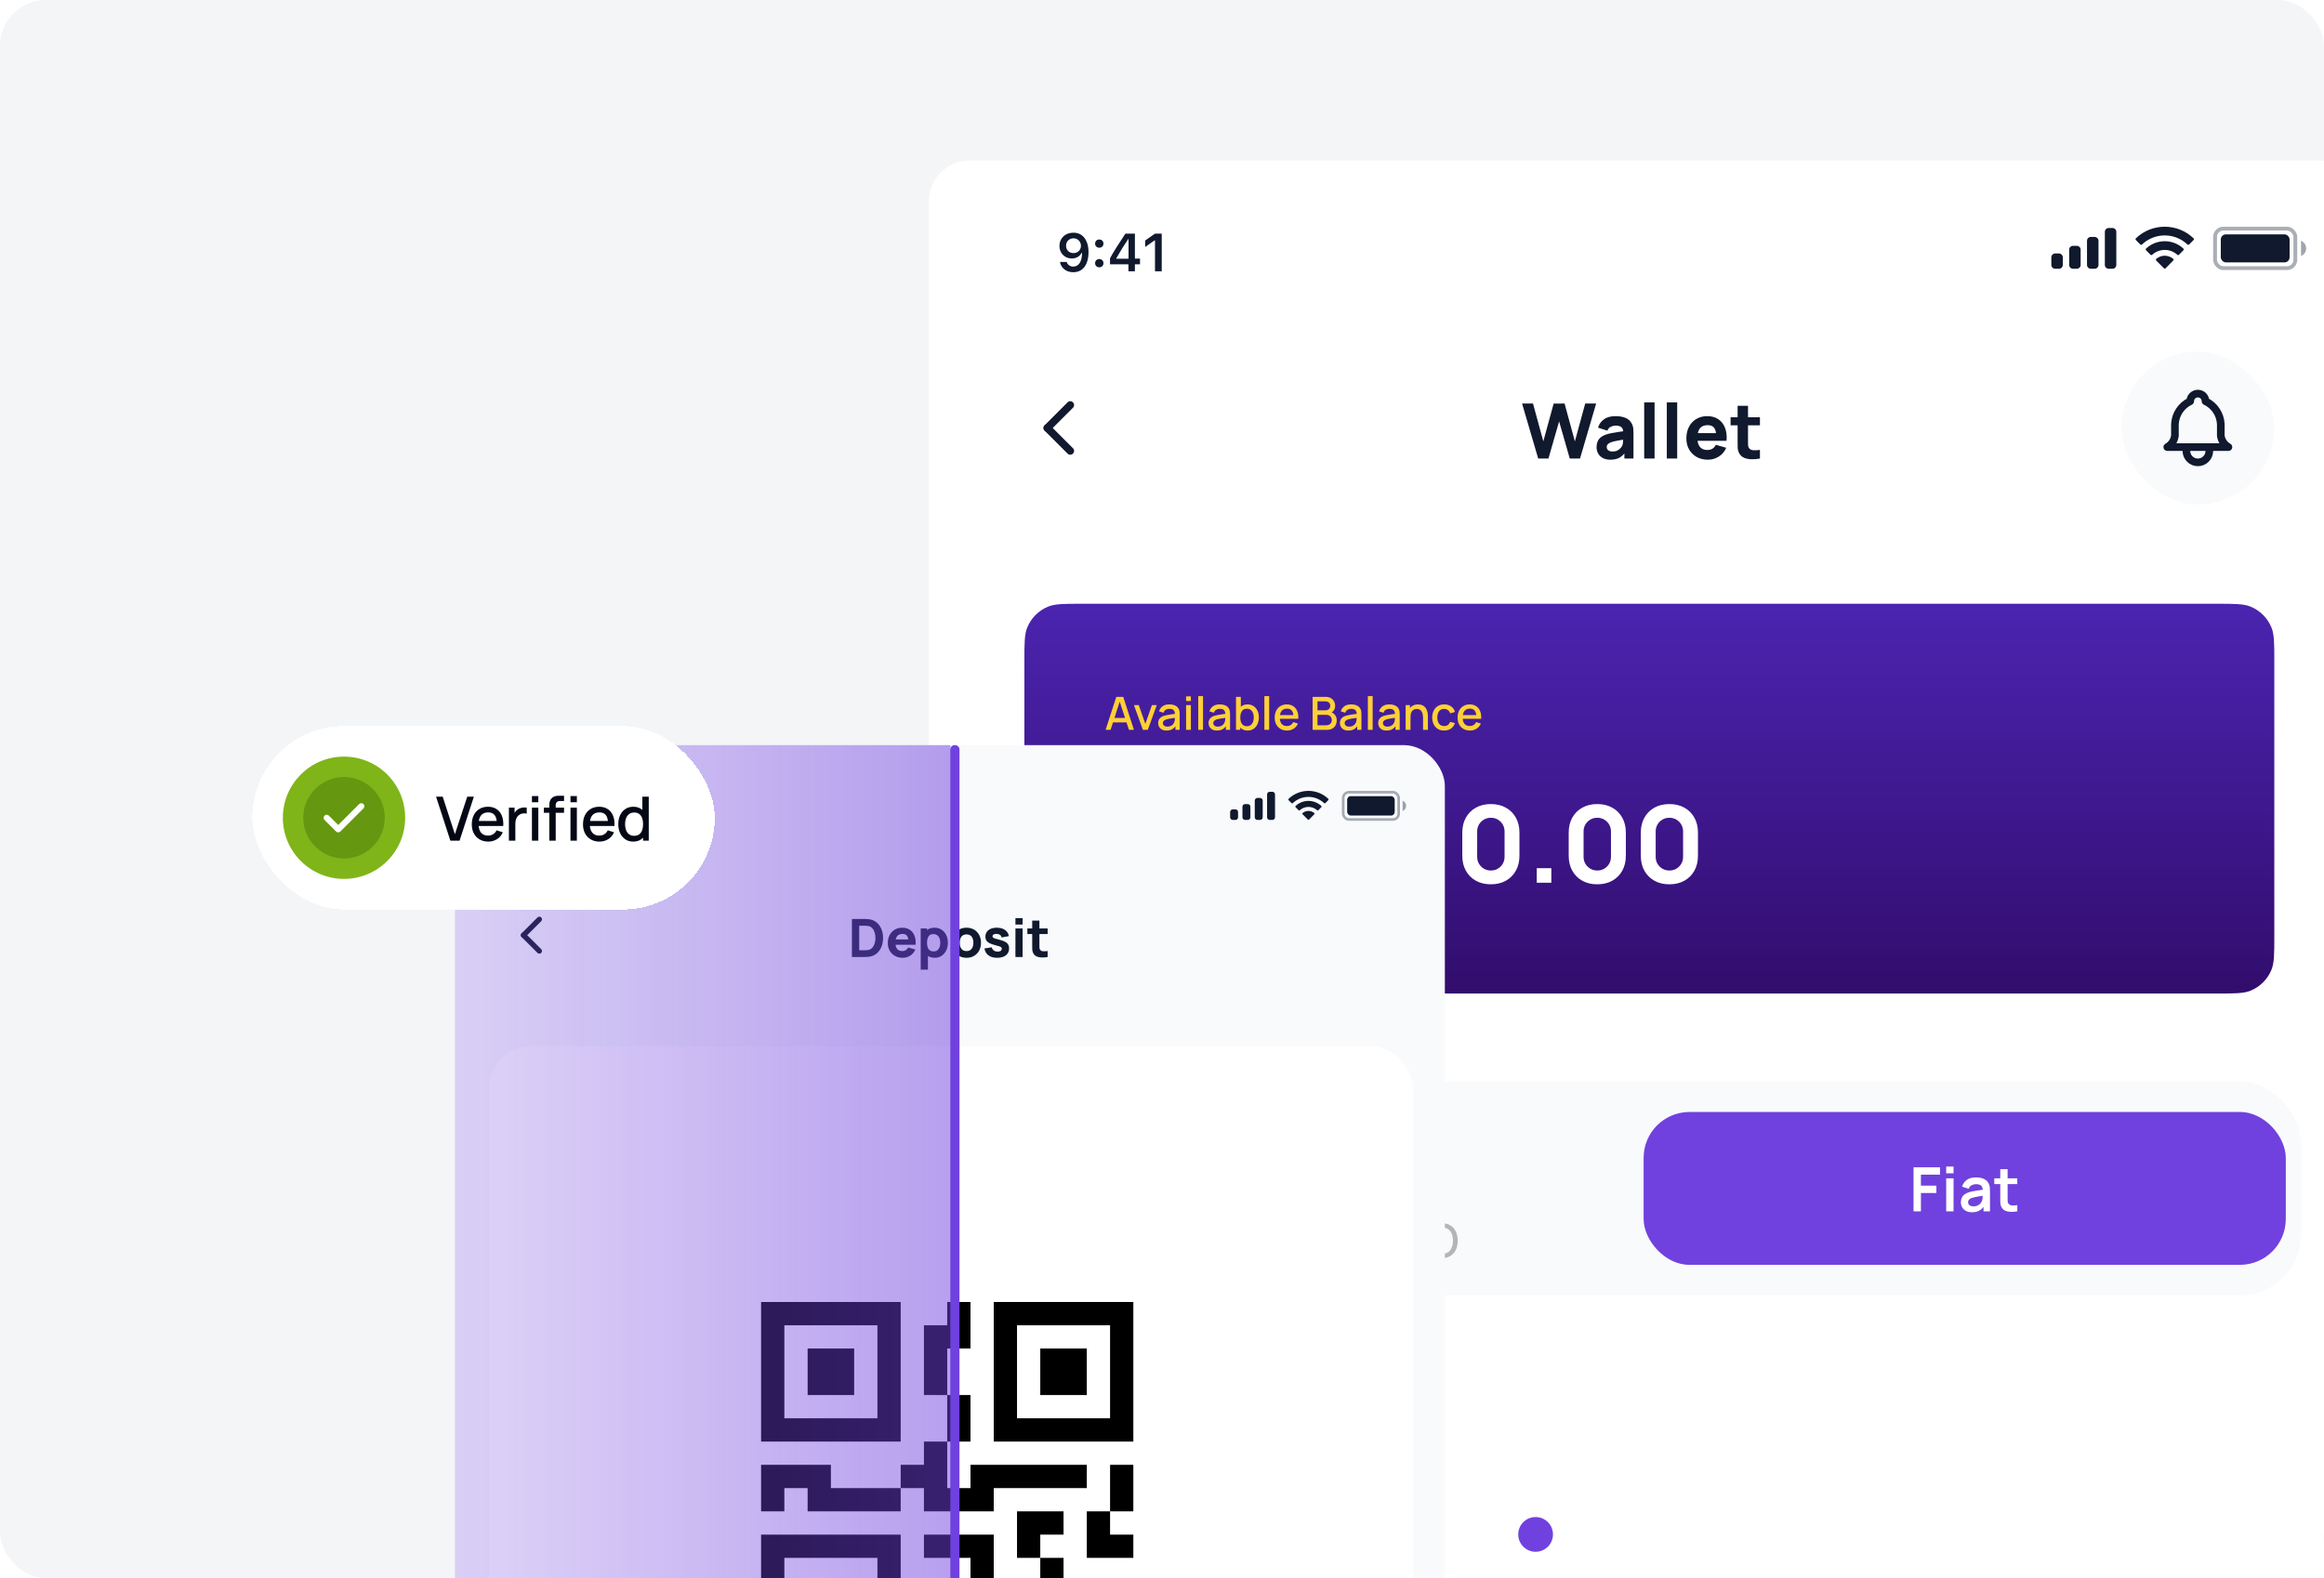 <svg width="608" height="413" viewBox="0 0 608 413" fill="none" xmlns="http://www.w3.org/2000/svg">
<g clip-path="url(#clip0_1501_8152)">
<rect width="608" height="413" rx="12" fill="#F3F5F7"/>
<g clip-path="url(#clip1_1501_8152)">
<rect x="243" y="42" width="375" height="812" rx="10.66" fill="white"/>
<path d="M402.42 120L398.2 105.6H401.06L403.76 115.5L406.46 105.62L409.32 105.6L412.02 115.5L414.72 105.6H417.58L413.36 120H410.68L407.89 110.28L405.1 120H402.42ZM421.287 120.3C420.513 120.3 419.857 120.153 419.317 119.86C418.783 119.56 418.377 119.163 418.097 118.67C417.823 118.17 417.687 117.62 417.687 117.02C417.687 116.52 417.763 116.063 417.917 115.65C418.07 115.237 418.317 114.873 418.657 114.56C419.003 114.24 419.467 113.973 420.047 113.76C420.447 113.613 420.923 113.483 421.477 113.37C422.03 113.257 422.657 113.15 423.357 113.05C424.057 112.943 424.827 112.827 425.667 112.7L424.687 113.24C424.687 112.6 424.533 112.13 424.227 111.83C423.92 111.53 423.407 111.38 422.687 111.38C422.287 111.38 421.87 111.477 421.437 111.67C421.003 111.863 420.7 112.207 420.527 112.7L418.067 111.92C418.34 111.027 418.853 110.3 419.607 109.74C420.36 109.18 421.387 108.9 422.687 108.9C423.64 108.9 424.487 109.047 425.227 109.34C425.967 109.633 426.527 110.14 426.907 110.86C427.12 111.26 427.247 111.66 427.287 112.06C427.327 112.46 427.347 112.907 427.347 113.4V120H424.967V117.78L425.307 118.24C424.78 118.967 424.21 119.493 423.597 119.82C422.99 120.14 422.22 120.3 421.287 120.3ZM421.867 118.16C422.367 118.16 422.787 118.073 423.127 117.9C423.473 117.72 423.747 117.517 423.947 117.29C424.153 117.063 424.293 116.873 424.367 116.72C424.507 116.427 424.587 116.087 424.607 115.7C424.633 115.307 424.647 114.98 424.647 114.72L425.447 114.92C424.64 115.053 423.987 115.167 423.487 115.26C422.987 115.347 422.583 115.427 422.277 115.5C421.97 115.573 421.7 115.653 421.467 115.74C421.2 115.847 420.983 115.963 420.817 116.09C420.657 116.21 420.537 116.343 420.457 116.49C420.383 116.637 420.347 116.8 420.347 116.98C420.347 117.227 420.407 117.44 420.527 117.62C420.653 117.793 420.83 117.927 421.057 118.02C421.283 118.113 421.553 118.16 421.867 118.16ZM430.147 120V105.3H432.867V120H430.147ZM436.065 120V105.3H438.785V120H436.065ZM446.803 120.3C445.696 120.3 444.719 120.063 443.873 119.59C443.033 119.11 442.373 118.453 441.893 117.62C441.419 116.78 441.183 115.82 441.183 114.74C441.183 113.56 441.416 112.533 441.883 111.66C442.349 110.787 442.993 110.11 443.813 109.63C444.633 109.143 445.576 108.9 446.643 108.9C447.776 108.9 448.739 109.167 449.533 109.7C450.326 110.233 450.913 110.983 451.293 111.95C451.673 112.917 451.806 114.053 451.693 115.36H449.003V114.36C449.003 113.26 448.826 112.47 448.473 111.99C448.126 111.503 447.556 111.26 446.763 111.26C445.836 111.26 445.153 111.543 444.713 112.11C444.279 112.67 444.063 113.5 444.063 114.6C444.063 115.607 444.279 116.387 444.713 116.94C445.153 117.487 445.796 117.76 446.643 117.76C447.176 117.76 447.633 117.643 448.013 117.41C448.393 117.177 448.683 116.84 448.883 116.4L451.603 117.18C451.196 118.167 450.553 118.933 449.673 119.48C448.799 120.027 447.843 120.3 446.803 120.3ZM443.223 115.36V113.34H450.383V115.36H443.223ZM460.431 120C459.684 120.14 458.951 120.2 458.231 120.18C457.517 120.167 456.877 120.043 456.311 119.81C455.751 119.57 455.324 119.187 455.031 118.66C454.764 118.167 454.624 117.667 454.611 117.16C454.597 116.647 454.591 116.067 454.591 115.42V106.2H457.311V115.26C457.311 115.68 457.314 116.06 457.321 116.4C457.334 116.733 457.404 117 457.531 117.2C457.771 117.58 458.154 117.787 458.681 117.82C459.207 117.853 459.791 117.827 460.431 117.74V120ZM452.751 111.3V109.2H460.431V111.3H452.751Z" fill="#10192D"/>
<rect x="555" y="92" width="40" height="40" rx="20" fill="#F8FAFC"/>
<path d="M573 105C573 104.47 573.211 103.961 573.586 103.586C573.961 103.211 574.47 103 575 103C575.53 103 576.039 103.211 576.414 103.586C576.789 103.961 577 104.47 577 105C578.148 105.543 579.127 106.388 579.832 107.445C580.537 108.502 580.94 109.731 581 111V114C581.075 114.622 581.295 115.217 581.643 115.738C581.99 116.259 582.455 116.691 583 117H567C567.545 116.691 568.01 116.259 568.357 115.738C568.705 115.217 568.925 114.622 569 114V111C569.06 109.731 569.463 108.502 570.168 107.445C570.873 106.388 571.852 105.543 573 105" stroke="#10192D" stroke-width="2" stroke-linecap="round" stroke-linejoin="round"/>
<path d="M572 117V118C572 118.796 572.316 119.559 572.879 120.121C573.441 120.684 574.204 121 575 121C575.796 121 576.559 120.684 577.121 120.121C577.684 119.559 578 118.796 578 118V117" stroke="#10192D" stroke-width="2" stroke-linecap="round" stroke-linejoin="round"/>
<g clip-path="url(#clip2_1501_8152)">
<path d="M274 112L280 118" stroke="#10192D" stroke-width="2" stroke-linecap="round" stroke-linejoin="round"/>
<path d="M274 112L280 106" stroke="#10192D" stroke-width="2" stroke-linecap="round" stroke-linejoin="round"/>
</g>
<path d="M268 173C268 168.341 268 166.011 268.761 164.173C269.776 161.723 271.723 159.776 274.173 158.761C276.011 158 278.341 158 283 158H580C584.659 158 586.989 158 588.827 158.761C591.277 159.776 593.224 161.723 594.239 164.173C595 166.011 595 168.341 595 173V245C595 249.659 595 251.989 594.239 253.827C593.224 256.277 591.277 258.224 588.827 259.239C586.989 260 584.659 260 580 260H283C278.341 260 276.011 260 274.173 259.239C271.723 258.224 269.776 256.277 268.761 253.827C268 251.989 268 249.659 268 245V173Z" fill="url(#paint0_linear_1501_8152)"/>
<path d="M289.24 191L292.048 182.36H293.854L296.662 191H295.36L292.774 183.116H293.098L290.542 191H289.24ZM290.698 189.05V187.874H295.21V189.05H290.698ZM299.01 191L296.658 184.52H297.924L299.646 189.428L301.368 184.52H302.634L300.282 191H299.01ZM305.182 191.18C304.702 191.18 304.3 191.092 303.976 190.916C303.652 190.736 303.406 190.5 303.238 190.208C303.074 189.912 302.992 189.588 302.992 189.236C302.992 188.908 303.05 188.62 303.166 188.372C303.282 188.124 303.454 187.914 303.682 187.742C303.91 187.566 304.19 187.424 304.522 187.316C304.81 187.232 305.136 187.158 305.5 187.094C305.864 187.03 306.246 186.97 306.646 186.914C307.05 186.858 307.45 186.802 307.846 186.746L307.39 186.998C307.398 186.49 307.29 186.114 307.066 185.87C306.846 185.622 306.466 185.498 305.926 185.498C305.586 185.498 305.274 185.578 304.99 185.738C304.706 185.894 304.508 186.154 304.396 186.518L303.226 186.158C303.386 185.602 303.69 185.16 304.138 184.832C304.59 184.504 305.19 184.34 305.938 184.34C306.518 184.34 307.022 184.44 307.45 184.64C307.882 184.836 308.198 185.148 308.398 185.576C308.502 185.788 308.566 186.012 308.59 186.248C308.614 186.484 308.626 186.738 308.626 187.01V191H307.516V189.518L307.732 189.71C307.464 190.206 307.122 190.576 306.706 190.82C306.294 191.06 305.786 191.18 305.182 191.18ZM305.404 190.154C305.76 190.154 306.066 190.092 306.322 189.968C306.578 189.84 306.784 189.678 306.94 189.482C307.096 189.286 307.198 189.082 307.246 188.87C307.314 188.678 307.352 188.462 307.36 188.222C307.372 187.982 307.378 187.79 307.378 187.646L307.786 187.796C307.39 187.856 307.03 187.91 306.706 187.958C306.382 188.006 306.088 188.054 305.824 188.102C305.564 188.146 305.332 188.2 305.128 188.264C304.956 188.324 304.802 188.396 304.666 188.48C304.534 188.564 304.428 188.666 304.348 188.786C304.272 188.906 304.234 189.052 304.234 189.224C304.234 189.392 304.276 189.548 304.36 189.692C304.444 189.832 304.572 189.944 304.744 190.028C304.916 190.112 305.136 190.154 305.404 190.154ZM310.304 183.458V182.24H311.558V183.458H310.304ZM310.304 191V184.52H311.558V191H310.304ZM313.48 191V182.18H314.734V191H313.48ZM318.365 191.18C317.885 191.18 317.483 191.092 317.159 190.916C316.835 190.736 316.589 190.5 316.421 190.208C316.257 189.912 316.175 189.588 316.175 189.236C316.175 188.908 316.233 188.62 316.349 188.372C316.465 188.124 316.637 187.914 316.865 187.742C317.093 187.566 317.373 187.424 317.705 187.316C317.993 187.232 318.319 187.158 318.683 187.094C319.047 187.03 319.429 186.97 319.829 186.914C320.233 186.858 320.633 186.802 321.029 186.746L320.573 186.998C320.581 186.49 320.473 186.114 320.249 185.87C320.029 185.622 319.649 185.498 319.109 185.498C318.769 185.498 318.457 185.578 318.173 185.738C317.889 185.894 317.691 186.154 317.579 186.518L316.409 186.158C316.569 185.602 316.873 185.16 317.321 184.832C317.773 184.504 318.373 184.34 319.121 184.34C319.701 184.34 320.205 184.44 320.633 184.64C321.065 184.836 321.381 185.148 321.581 185.576C321.685 185.788 321.749 186.012 321.773 186.248C321.797 186.484 321.809 186.738 321.809 187.01V191H320.699V189.518L320.915 189.71C320.647 190.206 320.305 190.576 319.889 190.82C319.477 191.06 318.969 191.18 318.365 191.18ZM318.587 190.154C318.943 190.154 319.249 190.092 319.505 189.968C319.761 189.84 319.967 189.678 320.123 189.482C320.279 189.286 320.381 189.082 320.429 188.87C320.497 188.678 320.535 188.462 320.543 188.222C320.555 187.982 320.561 187.79 320.561 187.646L320.969 187.796C320.573 187.856 320.213 187.91 319.889 187.958C319.565 188.006 319.271 188.054 319.007 188.102C318.747 188.146 318.515 188.2 318.311 188.264C318.139 188.324 317.985 188.396 317.849 188.48C317.717 188.564 317.611 188.666 317.531 188.786C317.455 188.906 317.417 189.052 317.417 189.224C317.417 189.392 317.459 189.548 317.543 189.692C317.627 189.832 317.755 189.944 317.927 190.028C318.099 190.112 318.319 190.154 318.587 190.154ZM326.409 191.18C325.789 191.18 325.269 191.03 324.849 190.73C324.429 190.426 324.111 190.016 323.895 189.5C323.679 188.984 323.571 188.402 323.571 187.754C323.571 187.106 323.677 186.524 323.889 186.008C324.105 185.492 324.421 185.086 324.837 184.79C325.257 184.49 325.773 184.34 326.385 184.34C326.993 184.34 327.517 184.49 327.957 184.79C328.401 185.086 328.743 185.492 328.983 186.008C329.223 186.52 329.343 187.102 329.343 187.754C329.343 188.402 329.223 188.986 328.983 189.506C328.747 190.022 328.409 190.43 327.969 190.73C327.533 191.03 327.013 191.18 326.409 191.18ZM323.361 191V182.36H324.621V186.338H324.477V191H323.361ZM326.235 190.046C326.635 190.046 326.965 189.944 327.225 189.74C327.489 189.536 327.685 189.262 327.813 188.918C327.945 188.57 328.011 188.182 328.011 187.754C328.011 187.33 327.945 186.946 327.813 186.602C327.685 186.258 327.487 185.984 327.219 185.78C326.951 185.576 326.609 185.474 326.193 185.474C325.801 185.474 325.477 185.57 325.221 185.762C324.969 185.954 324.781 186.222 324.657 186.566C324.537 186.91 324.477 187.306 324.477 187.754C324.477 188.202 324.537 188.598 324.657 188.942C324.777 189.286 324.967 189.556 325.227 189.752C325.487 189.948 325.823 190.046 326.235 190.046ZM330.788 191V182.18H332.042V191H330.788ZM336.718 191.18C336.074 191.18 335.508 191.04 335.02 190.76C334.536 190.476 334.158 190.082 333.886 189.578C333.618 189.07 333.484 188.482 333.484 187.814C333.484 187.106 333.616 186.492 333.88 185.972C334.148 185.452 334.52 185.05 334.996 184.766C335.472 184.482 336.026 184.34 336.658 184.34C337.318 184.34 337.88 184.494 338.344 184.802C338.808 185.106 339.154 185.54 339.382 186.104C339.614 186.668 339.706 187.338 339.658 188.114H338.404V187.658C338.396 186.906 338.252 186.35 337.972 185.99C337.696 185.63 337.274 185.45 336.706 185.45C336.078 185.45 335.606 185.648 335.29 186.044C334.974 186.44 334.816 187.012 334.816 187.76C334.816 188.472 334.974 189.024 335.29 189.416C335.606 189.804 336.062 189.998 336.658 189.998C337.05 189.998 337.388 189.91 337.672 189.734C337.96 189.554 338.184 189.298 338.344 188.966L339.574 189.356C339.322 189.936 338.94 190.386 338.428 190.706C337.916 191.022 337.346 191.18 336.718 191.18ZM334.408 188.114V187.136H339.034V188.114H334.408ZM343.406 191V182.36H346.802C347.35 182.36 347.81 182.472 348.182 182.696C348.554 182.92 348.834 183.21 349.022 183.566C349.21 183.918 349.304 184.29 349.304 184.682C349.304 185.158 349.186 185.566 348.95 185.906C348.718 186.246 348.404 186.478 348.008 186.602L347.996 186.308C348.548 186.444 348.972 186.71 349.268 187.106C349.564 187.498 349.712 187.956 349.712 188.48C349.712 188.988 349.61 189.43 349.406 189.806C349.206 190.182 348.912 190.476 348.524 190.688C348.14 190.896 347.674 191 347.126 191H343.406ZM344.678 189.806H346.934C347.218 189.806 347.472 189.752 347.696 189.644C347.924 189.536 348.102 189.382 348.23 189.182C348.362 188.978 348.428 188.736 348.428 188.456C348.428 188.196 348.37 187.962 348.254 187.754C348.142 187.542 347.978 187.376 347.762 187.256C347.55 187.132 347.3 187.07 347.012 187.07H344.678V189.806ZM344.678 185.888H346.784C347.016 185.888 347.224 185.842 347.408 185.75C347.596 185.654 347.744 185.518 347.852 185.342C347.964 185.162 348.02 184.946 348.02 184.694C348.02 184.358 347.908 184.082 347.684 183.866C347.46 183.65 347.16 183.542 346.784 183.542H344.678V185.888ZM352.736 191.18C352.256 191.18 351.854 191.092 351.53 190.916C351.206 190.736 350.96 190.5 350.792 190.208C350.628 189.912 350.546 189.588 350.546 189.236C350.546 188.908 350.604 188.62 350.72 188.372C350.836 188.124 351.008 187.914 351.236 187.742C351.464 187.566 351.744 187.424 352.076 187.316C352.364 187.232 352.69 187.158 353.054 187.094C353.418 187.03 353.8 186.97 354.2 186.914C354.604 186.858 355.004 186.802 355.4 186.746L354.944 186.998C354.952 186.49 354.844 186.114 354.62 185.87C354.4 185.622 354.02 185.498 353.48 185.498C353.14 185.498 352.828 185.578 352.544 185.738C352.26 185.894 352.062 186.154 351.95 186.518L350.78 186.158C350.94 185.602 351.244 185.16 351.692 184.832C352.144 184.504 352.744 184.34 353.492 184.34C354.072 184.34 354.576 184.44 355.004 184.64C355.436 184.836 355.752 185.148 355.952 185.576C356.056 185.788 356.12 186.012 356.144 186.248C356.168 186.484 356.18 186.738 356.18 187.01V191H355.07V189.518L355.286 189.71C355.018 190.206 354.676 190.576 354.26 190.82C353.848 191.06 353.34 191.18 352.736 191.18ZM352.958 190.154C353.314 190.154 353.62 190.092 353.876 189.968C354.132 189.84 354.338 189.678 354.494 189.482C354.65 189.286 354.752 189.082 354.8 188.87C354.868 188.678 354.906 188.462 354.914 188.222C354.926 187.982 354.932 187.79 354.932 187.646L355.34 187.796C354.944 187.856 354.584 187.91 354.26 187.958C353.936 188.006 353.642 188.054 353.378 188.102C353.118 188.146 352.886 188.2 352.682 188.264C352.51 188.324 352.356 188.396 352.22 188.48C352.088 188.564 351.982 188.666 351.902 188.786C351.826 188.906 351.788 189.052 351.788 189.224C351.788 189.392 351.83 189.548 351.914 189.692C351.998 189.832 352.126 189.944 352.298 190.028C352.47 190.112 352.69 190.154 352.958 190.154ZM357.858 191V182.18H359.112V191H357.858ZM362.744 191.18C362.264 191.18 361.862 191.092 361.538 190.916C361.214 190.736 360.968 190.5 360.8 190.208C360.636 189.912 360.554 189.588 360.554 189.236C360.554 188.908 360.612 188.62 360.728 188.372C360.844 188.124 361.016 187.914 361.244 187.742C361.472 187.566 361.752 187.424 362.084 187.316C362.372 187.232 362.698 187.158 363.062 187.094C363.426 187.03 363.808 186.97 364.208 186.914C364.612 186.858 365.012 186.802 365.408 186.746L364.952 186.998C364.96 186.49 364.852 186.114 364.628 185.87C364.408 185.622 364.028 185.498 363.488 185.498C363.148 185.498 362.836 185.578 362.552 185.738C362.268 185.894 362.07 186.154 361.958 186.518L360.788 186.158C360.948 185.602 361.252 185.16 361.7 184.832C362.152 184.504 362.752 184.34 363.5 184.34C364.08 184.34 364.584 184.44 365.012 184.64C365.444 184.836 365.76 185.148 365.96 185.576C366.064 185.788 366.128 186.012 366.152 186.248C366.176 186.484 366.188 186.738 366.188 187.01V191H365.078V189.518L365.294 189.71C365.026 190.206 364.684 190.576 364.268 190.82C363.856 191.06 363.348 191.18 362.744 191.18ZM362.966 190.154C363.322 190.154 363.628 190.092 363.884 189.968C364.14 189.84 364.346 189.678 364.502 189.482C364.658 189.286 364.76 189.082 364.808 188.87C364.876 188.678 364.914 188.462 364.922 188.222C364.934 187.982 364.94 187.79 364.94 187.646L365.348 187.796C364.952 187.856 364.592 187.91 364.268 187.958C363.944 188.006 363.65 188.054 363.386 188.102C363.126 188.146 362.894 188.2 362.69 188.264C362.518 188.324 362.364 188.396 362.228 188.48C362.096 188.564 361.99 188.666 361.91 188.786C361.834 188.906 361.796 189.052 361.796 189.224C361.796 189.392 361.838 189.548 361.922 189.692C362.006 189.832 362.134 189.944 362.306 190.028C362.478 190.112 362.698 190.154 362.966 190.154ZM372.294 191V187.814C372.294 187.562 372.272 187.304 372.228 187.04C372.188 186.772 372.108 186.524 371.988 186.296C371.872 186.068 371.706 185.884 371.49 185.744C371.278 185.604 371 185.534 370.656 185.534C370.432 185.534 370.22 185.572 370.02 185.648C369.82 185.72 369.644 185.838 369.492 186.002C369.344 186.166 369.226 186.382 369.138 186.65C369.054 186.918 369.012 187.244 369.012 187.628L368.232 187.334C368.232 186.746 368.342 186.228 368.562 185.78C368.782 185.328 369.098 184.976 369.51 184.724C369.922 184.472 370.42 184.346 371.004 184.346C371.452 184.346 371.828 184.418 372.132 184.562C372.436 184.706 372.682 184.896 372.87 185.132C373.062 185.364 373.208 185.618 373.308 185.894C373.408 186.17 373.476 186.44 373.512 186.704C373.548 186.968 373.566 187.2 373.566 187.4V191H372.294ZM367.74 191V184.52H368.862V186.392H369.012V191H367.74ZM377.819 191.18C377.155 191.18 376.591 191.032 376.127 190.736C375.663 190.44 375.307 190.034 375.059 189.518C374.815 189.002 374.691 188.416 374.687 187.76C374.691 187.092 374.819 186.502 375.071 185.99C375.323 185.474 375.683 185.07 376.151 184.778C376.619 184.486 377.181 184.34 377.837 184.34C378.545 184.34 379.149 184.516 379.649 184.868C380.153 185.22 380.485 185.702 380.645 186.314L379.397 186.674C379.273 186.31 379.069 186.028 378.785 185.828C378.505 185.624 378.183 185.522 377.819 185.522C377.407 185.522 377.069 185.62 376.805 185.816C376.541 186.008 376.345 186.272 376.217 186.608C376.089 186.944 376.023 187.328 376.019 187.76C376.023 188.428 376.175 188.968 376.475 189.38C376.779 189.792 377.227 189.998 377.819 189.998C378.223 189.998 378.549 189.906 378.797 189.722C379.049 189.534 379.241 189.266 379.373 188.918L380.645 189.218C380.433 189.85 380.083 190.336 379.595 190.676C379.107 191.012 378.515 191.18 377.819 191.18ZM384.566 191.18C383.922 191.18 383.356 191.04 382.868 190.76C382.384 190.476 382.006 190.082 381.734 189.578C381.466 189.07 381.332 188.482 381.332 187.814C381.332 187.106 381.464 186.492 381.728 185.972C381.996 185.452 382.368 185.05 382.844 184.766C383.32 184.482 383.874 184.34 384.506 184.34C385.166 184.34 385.728 184.494 386.192 184.802C386.656 185.106 387.002 185.54 387.23 186.104C387.462 186.668 387.554 187.338 387.506 188.114H386.252V187.658C386.244 186.906 386.1 186.35 385.82 185.99C385.544 185.63 385.122 185.45 384.554 185.45C383.926 185.45 383.454 185.648 383.138 186.044C382.822 186.44 382.664 187.012 382.664 187.76C382.664 188.472 382.822 189.024 383.138 189.416C383.454 189.804 383.91 189.998 384.506 189.998C384.898 189.998 385.236 189.91 385.52 189.734C385.808 189.554 386.032 189.298 386.192 188.966L387.422 189.356C387.17 189.936 386.788 190.386 386.276 190.706C385.764 191.022 385.194 191.18 384.566 191.18ZM382.256 188.114V187.136H386.882V188.114H382.256Z" fill="#FFD036"/>
<path d="M296.224 233.8V230.44H300.032V233.8H296.224ZM296.224 211.428V208.068H300.032V211.428H296.224ZM298.156 231.42C296.709 231.42 295.417 231.154 294.278 230.622C293.139 230.081 292.211 229.32 291.492 228.34C290.773 227.351 290.316 226.184 290.12 224.84L293.9 224.252C294.152 225.353 294.679 226.231 295.482 226.884C296.294 227.537 297.26 227.864 298.38 227.864C299.435 227.864 300.307 227.617 300.998 227.122C301.698 226.627 302.048 226.016 302.048 225.288C302.048 224.793 301.894 224.387 301.586 224.07C301.287 223.743 300.816 223.477 300.172 223.272L295.188 221.732C292.313 220.845 290.876 219.091 290.876 216.468C290.876 215.236 291.165 214.167 291.744 213.262C292.332 212.357 293.158 211.661 294.222 211.176C295.295 210.681 296.56 210.439 298.016 210.448C299.351 210.467 300.536 210.709 301.572 211.176C302.608 211.633 303.471 212.301 304.162 213.178C304.862 214.046 305.371 215.105 305.688 216.356L301.768 217.056C301.637 216.459 301.395 215.936 301.04 215.488C300.685 215.031 300.242 214.676 299.71 214.424C299.187 214.163 298.604 214.023 297.96 214.004C297.344 213.985 296.784 214.074 296.28 214.27C295.785 214.466 295.389 214.741 295.09 215.096C294.801 215.441 294.656 215.833 294.656 216.272C294.656 216.757 294.861 217.177 295.272 217.532C295.683 217.877 296.336 218.176 297.232 218.428L300.788 219.436C302.571 219.949 303.854 220.645 304.638 221.522C305.431 222.399 305.828 223.561 305.828 225.008C305.828 226.277 305.506 227.393 304.862 228.354C304.218 229.315 303.317 230.067 302.16 230.608C301.012 231.149 299.677 231.42 298.156 231.42ZM314.778 231.364C313.77 231.364 312.808 231.163 311.894 230.762C310.979 230.351 310.181 229.777 309.5 229.04C308.828 228.303 308.347 227.435 308.058 226.436L311.754 225.456C311.95 226.193 312.332 226.767 312.902 227.178C313.48 227.579 314.106 227.78 314.778 227.78C315.356 227.78 315.884 227.64 316.36 227.36C316.845 227.08 317.228 226.702 317.508 226.226C317.797 225.75 317.942 225.223 317.942 224.644C317.942 223.776 317.643 223.034 317.046 222.418C316.458 221.793 315.702 221.48 314.778 221.48C314.498 221.48 314.227 221.522 313.966 221.606C313.704 221.681 313.452 221.788 313.21 221.928L311.502 218.932L317.914 213.612L318.194 214.424H308.842V210.84H321.442V214.424L316.458 219.24L316.43 218.176C317.587 218.353 318.562 218.759 319.356 219.394C320.158 220.019 320.765 220.794 321.176 221.718C321.596 222.633 321.806 223.608 321.806 224.644C321.806 225.913 321.484 227.057 320.84 228.074C320.196 229.082 319.342 229.885 318.278 230.482C317.214 231.07 316.047 231.364 314.778 231.364ZM333.644 231V227.864H324.88V224.308L331.236 210.84H335.604L329.248 224.308H333.644V219.268H337.508V224.308H339.3V227.864H337.508V231H333.644ZM341.84 234.78L342.064 233.184C342.512 233.221 342.876 233.147 343.156 232.96C343.436 232.783 343.627 232.521 343.73 232.176C343.842 231.84 343.865 231.448 343.8 231H341.84V227.192H345.648V231C345.648 232.344 345.335 233.361 344.71 234.052C344.085 234.743 343.128 234.985 341.84 234.78ZM358.456 231.42C356.962 231.42 355.656 231.107 354.536 230.482C353.416 229.857 352.543 228.984 351.918 227.864C351.292 226.744 350.98 225.437 350.98 223.944V217.896C350.98 216.403 351.292 215.096 351.918 213.976C352.543 212.856 353.416 211.983 354.536 211.358C355.656 210.733 356.962 210.42 358.456 210.42C359.949 210.42 361.256 210.733 362.376 211.358C363.496 211.983 364.368 212.856 364.994 213.976C365.619 215.096 365.932 216.403 365.932 217.896V223.944C365.932 225.437 365.619 226.744 364.994 227.864C364.368 228.984 363.496 229.857 362.376 230.482C361.256 231.107 359.949 231.42 358.456 231.42ZM358.456 227.808C359.128 227.808 359.734 227.649 360.276 227.332C360.817 227.015 361.246 226.585 361.564 226.044C361.881 225.503 362.04 224.896 362.04 224.224V217.588C362.04 216.916 361.881 216.309 361.564 215.768C361.246 215.227 360.817 214.797 360.276 214.48C359.734 214.163 359.128 214.004 358.456 214.004C357.784 214.004 357.177 214.163 356.636 214.48C356.094 214.797 355.665 215.227 355.348 215.768C355.03 216.309 354.872 216.916 354.872 217.588V224.224C354.872 224.896 355.03 225.503 355.348 226.044C355.665 226.585 356.094 227.015 356.636 227.332C357.177 227.649 357.784 227.808 358.456 227.808ZM373.347 231V214.984L369.567 217.308V213.108L373.347 210.84H377.239V231H373.347ZM390.038 231.42C388.544 231.42 387.238 231.107 386.118 230.482C384.998 229.857 384.125 228.984 383.5 227.864C382.874 226.744 382.562 225.437 382.562 223.944V217.896C382.562 216.403 382.874 215.096 383.5 213.976C384.125 212.856 384.998 211.983 386.118 211.358C387.238 210.733 388.544 210.42 390.038 210.42C391.531 210.42 392.838 210.733 393.958 211.358C395.078 211.983 395.95 212.856 396.576 213.976C397.201 215.096 397.514 216.403 397.514 217.896V223.944C397.514 225.437 397.201 226.744 396.576 227.864C395.95 228.984 395.078 229.857 393.958 230.482C392.838 231.107 391.531 231.42 390.038 231.42ZM390.038 227.808C390.71 227.808 391.316 227.649 391.858 227.332C392.399 227.015 392.828 226.585 393.146 226.044C393.463 225.503 393.622 224.896 393.622 224.224V217.588C393.622 216.916 393.463 216.309 393.146 215.768C392.828 215.227 392.399 214.797 391.858 214.48C391.316 214.163 390.71 214.004 390.038 214.004C389.366 214.004 388.759 214.163 388.218 214.48C387.676 214.797 387.247 215.227 386.93 215.768C386.612 216.309 386.454 216.916 386.454 217.588V224.224C386.454 224.896 386.612 225.503 386.93 226.044C387.247 226.585 387.676 227.015 388.218 227.332C388.759 227.649 389.366 227.808 390.038 227.808ZM402.045 231V227.192H405.853V231H402.045ZM417.874 231.42C416.38 231.42 415.074 231.107 413.954 230.482C412.834 229.857 411.961 228.984 411.336 227.864C410.71 226.744 410.398 225.437 410.398 223.944V217.896C410.398 216.403 410.71 215.096 411.336 213.976C411.961 212.856 412.834 211.983 413.954 211.358C415.074 210.733 416.38 210.42 417.874 210.42C419.367 210.42 420.674 210.733 421.794 211.358C422.914 211.983 423.786 212.856 424.412 213.976C425.037 215.096 425.35 216.403 425.35 217.896V223.944C425.35 225.437 425.037 226.744 424.412 227.864C423.786 228.984 422.914 229.857 421.794 230.482C420.674 231.107 419.367 231.42 417.874 231.42ZM417.874 227.808C418.546 227.808 419.152 227.649 419.694 227.332C420.235 227.015 420.664 226.585 420.982 226.044C421.299 225.503 421.458 224.896 421.458 224.224V217.588C421.458 216.916 421.299 216.309 420.982 215.768C420.664 215.227 420.235 214.797 419.694 214.48C419.152 214.163 418.546 214.004 417.874 214.004C417.202 214.004 416.595 214.163 416.054 214.48C415.512 214.797 415.083 215.227 414.766 215.768C414.448 216.309 414.29 216.916 414.29 217.588V224.224C414.29 224.896 414.448 225.503 414.766 226.044C415.083 226.585 415.512 227.015 416.054 227.332C416.595 227.649 417.202 227.808 417.874 227.808ZM436.741 231.42C435.247 231.42 433.941 231.107 432.821 230.482C431.701 229.857 430.828 228.984 430.203 227.864C429.577 226.744 429.265 225.437 429.265 223.944V217.896C429.265 216.403 429.577 215.096 430.203 213.976C430.828 212.856 431.701 211.983 432.821 211.358C433.941 210.733 435.247 210.42 436.741 210.42C438.234 210.42 439.541 210.733 440.661 211.358C441.781 211.983 442.653 212.856 443.279 213.976C443.904 215.096 444.217 216.403 444.217 217.896V223.944C444.217 225.437 443.904 226.744 443.279 227.864C442.653 228.984 441.781 229.857 440.661 230.482C439.541 231.107 438.234 231.42 436.741 231.42ZM436.741 227.808C437.413 227.808 438.019 227.649 438.561 227.332C439.102 227.015 439.531 226.585 439.849 226.044C440.166 225.503 440.325 224.896 440.325 224.224V217.588C440.325 216.916 440.166 216.309 439.849 215.768C439.531 215.227 439.102 214.797 438.561 214.48C438.019 214.163 437.413 214.004 436.741 214.004C436.069 214.004 435.462 214.163 434.921 214.48C434.379 214.797 433.95 215.227 433.633 215.768C433.315 216.309 433.157 216.916 433.157 217.588V224.224C433.157 224.896 433.315 225.503 433.633 226.044C433.95 226.585 434.379 227.015 434.921 227.332C435.462 227.649 436.069 227.808 436.741 227.808Z" fill="white"/>
<rect opacity="0.35" x="579.5" y="59.833" width="21" height="10.333" rx="2.167" stroke="#10192D"/>
<path opacity="0.4" d="M602 63V67C602.805 66.661 603.328 65.873 603.328 65C603.328 64.127 602.805 63.339 602 63Z" fill="#10192D"/>
<rect x="581" y="61.333" width="18" height="7.333" rx="1.333" fill="#10192D"/>
<path fill-rule="evenodd" clip-rule="evenodd" d="M566.33 61.608C568.546 61.608 570.677 62.459 572.283 63.986C572.404 64.104 572.598 64.103 572.717 63.983L573.873 62.816C573.933 62.755 573.967 62.673 573.966 62.588C573.966 62.502 573.931 62.42 573.87 62.36C569.655 58.321 563.005 58.321 558.79 62.36C558.729 62.42 558.694 62.502 558.694 62.588C558.693 62.673 558.727 62.755 558.787 62.816L559.943 63.983C560.062 64.103 560.256 64.104 560.377 63.986C561.983 62.459 564.114 61.608 566.33 61.608ZM566.33 65.404C567.548 65.403 568.722 65.856 569.624 66.673C569.746 66.789 569.939 66.787 570.058 66.668L571.212 65.501C571.273 65.44 571.307 65.357 571.306 65.27C571.305 65.184 571.27 65.102 571.208 65.042C568.459 62.486 564.204 62.486 561.455 65.042C561.393 65.102 561.358 65.184 561.357 65.27C561.356 65.357 561.39 65.44 561.451 65.501L562.605 66.668C562.724 66.787 562.917 66.789 563.039 66.673C563.941 65.857 565.114 65.404 566.33 65.404ZM568.643 67.957C568.645 68.044 568.611 68.127 568.549 68.188L566.552 70.204C566.493 70.263 566.414 70.296 566.33 70.296C566.247 70.296 566.167 70.263 566.109 70.204L564.111 68.188C564.049 68.127 564.015 68.044 564.017 67.957C564.019 67.871 564.056 67.789 564.121 67.731C565.396 66.652 567.264 66.652 568.54 67.731C568.604 67.789 568.642 67.871 568.643 67.957Z" fill="#10192D"/>
<path fill-rule="evenodd" clip-rule="evenodd" d="M552.667 59.667H551.667C551.114 59.667 550.667 60.114 550.667 60.667V69.333C550.667 69.886 551.114 70.333 551.667 70.333H552.667C553.219 70.333 553.667 69.886 553.667 69.333V60.667C553.667 60.114 553.219 59.667 552.667 59.667ZM547 62H548C548.552 62 549 62.448 549 63V69.333C549 69.886 548.552 70.333 548 70.333H547C546.448 70.333 546 69.886 546 69.333V63C546 62.448 546.448 62 547 62ZM543.333 64.333H542.333C541.781 64.333 541.333 64.781 541.333 65.333V69.333C541.333 69.886 541.781 70.333 542.333 70.333H543.333C543.886 70.333 544.333 69.886 544.333 69.333V65.333C544.333 64.781 543.886 64.333 543.333 64.333ZM538.667 66.333H537.667C537.114 66.333 536.667 66.781 536.667 67.333V69.333C536.667 69.886 537.114 70.333 537.667 70.333H538.667C539.219 70.333 539.667 69.886 539.667 69.333V67.333C539.667 66.781 539.219 66.333 538.667 66.333Z" fill="#10192D"/>
<path d="M280.776 71.239C283.285 71.239 284.775 69.277 284.775 65.955C284.775 64.704 284.536 63.651 284.078 62.838C283.415 61.573 282.274 60.89 280.831 60.89C278.685 60.89 277.167 62.332 277.167 64.356C277.167 66.256 278.534 67.637 280.414 67.637C281.569 67.637 282.506 67.097 282.971 66.16H282.991C282.991 66.16 283.019 66.16 283.025 66.16C283.039 66.16 283.087 66.16 283.087 66.16C283.087 68.416 282.233 69.763 280.79 69.763C279.942 69.763 279.286 69.298 279.061 68.553H277.304C277.598 70.173 278.972 71.239 280.776 71.239ZM280.838 66.235C279.703 66.235 278.897 65.429 278.897 64.301C278.897 63.2 279.744 62.359 280.845 62.359C281.945 62.359 282.793 63.214 282.793 64.328C282.793 65.429 281.966 66.235 280.838 66.235ZM287.592 69.954C288.242 69.954 288.686 69.489 288.686 68.874C288.686 68.252 288.242 67.794 287.592 67.794C286.95 67.794 286.498 68.252 286.498 68.874C286.498 69.489 286.95 69.954 287.592 69.954ZM287.592 64.827C288.242 64.827 288.686 64.369 288.686 63.754C288.686 63.132 288.242 62.674 287.592 62.674C286.95 62.674 286.498 63.132 286.498 63.754C286.498 64.369 286.95 64.827 287.592 64.827ZM295.221 71H296.91V69.161H298.243V67.671H296.91V61.136H294.422C292.678 63.761 291.291 65.955 290.402 67.589V69.161H295.221V71ZM292.036 67.609C293.184 65.586 294.21 63.966 295.153 62.571H295.249V67.712H292.036V67.609ZM302.167 71H303.931V61.136H302.174L299.597 62.94V64.636L302.051 62.913H302.167V71Z" fill="#10192D"/>
<rect x="258" y="283" width="344" height="56" rx="16" fill="#F8FAFC"/>
<g filter="url(#filter0_d_1501_8152)">
<path d="M311.104 317V305.48H315.552C316.198 305.48 316.76 305.613 317.24 305.88C317.72 306.147 318.094 306.507 318.36 306.96C318.627 307.408 318.76 307.904 318.76 308.448C318.76 309.067 318.595 309.619 318.264 310.104C317.934 310.584 317.491 310.917 316.936 311.104L316.92 310.712C317.667 310.925 318.254 311.299 318.68 311.832C319.107 312.365 319.32 313.011 319.32 313.768C319.32 314.435 319.179 315.011 318.896 315.496C318.614 315.976 318.216 316.347 317.704 316.608C317.192 316.869 316.598 317 315.92 317H311.104ZM312.288 315.872H315.632C316.102 315.872 316.523 315.789 316.896 315.624C317.27 315.453 317.563 315.213 317.776 314.904C317.995 314.595 318.104 314.221 318.104 313.784C318.104 313.357 318.006 312.973 317.808 312.632C317.611 312.291 317.342 312.019 317 311.816C316.664 311.608 316.28 311.504 315.848 311.504H312.288V315.872ZM312.288 310.392H315.544C315.912 310.392 316.248 310.309 316.552 310.144C316.856 309.973 317.096 309.741 317.272 309.448C317.454 309.155 317.544 308.816 317.544 308.432C317.544 307.888 317.355 307.445 316.976 307.104C316.603 306.763 316.126 306.592 315.544 306.592H312.288V310.392ZM322.149 320.84L323.821 316.304L323.845 317.648L320.061 308.36H321.309L324.413 316.128H323.901L326.765 308.36H327.965L323.325 320.84H322.149ZM337.222 317.24C336.075 317.24 335.107 316.987 334.318 316.48C333.528 315.968 332.931 315.261 332.526 314.36C332.12 313.459 331.918 312.419 331.918 311.24C331.918 310.061 332.12 309.021 332.526 308.12C332.931 307.219 333.528 306.515 334.318 306.008C335.107 305.496 336.075 305.24 337.222 305.24C338.56 305.24 339.654 305.584 340.502 306.272C341.35 306.955 341.931 307.872 342.246 309.024L341.046 309.336C340.8 308.424 340.36 307.701 339.726 307.168C339.091 306.635 338.256 306.368 337.222 306.368C336.32 306.368 335.571 306.573 334.974 306.984C334.376 307.395 333.926 307.968 333.622 308.704C333.323 309.435 333.168 310.28 333.158 311.24C333.152 312.2 333.299 313.045 333.598 313.776C333.902 314.507 334.355 315.08 334.958 315.496C335.566 315.907 336.32 316.112 337.222 316.112C338.256 316.112 339.091 315.845 339.726 315.312C340.36 314.773 340.8 314.051 341.046 313.144L342.246 313.456C341.931 314.608 341.35 315.528 340.502 316.216C339.654 316.899 338.56 317.24 337.222 317.24ZM344.011 317V308.36H345.067V310.44L344.859 310.168C344.955 309.912 345.08 309.677 345.235 309.464C345.389 309.245 345.557 309.067 345.739 308.928C345.963 308.731 346.224 308.581 346.523 308.48C346.821 308.373 347.123 308.312 347.427 308.296C347.731 308.275 348.008 308.296 348.259 308.36V309.464C347.944 309.384 347.6 309.365 347.227 309.408C346.853 309.451 346.509 309.6 346.195 309.856C345.907 310.08 345.691 310.349 345.547 310.664C345.403 310.973 345.307 311.304 345.259 311.656C345.211 312.003 345.187 312.347 345.187 312.688V317H344.011ZM350.899 320.84L352.571 316.304L352.595 317.648L348.811 308.36H350.059L353.163 316.128H352.651L355.515 308.36H356.715L352.075 320.84H350.899ZM361.984 317.24C361.19 317.24 360.518 317.04 359.968 316.64C359.419 316.235 359.003 315.688 358.72 315C358.438 314.307 358.296 313.531 358.296 312.672C358.296 311.797 358.438 311.019 358.72 310.336C359.008 309.648 359.43 309.107 359.984 308.712C360.539 308.317 361.222 308.12 362.032 308.12C362.822 308.12 363.499 308.32 364.064 308.72C364.63 309.12 365.062 309.664 365.36 310.352C365.664 311.04 365.816 311.813 365.816 312.672C365.816 313.536 365.664 314.312 365.36 315C365.056 315.688 364.619 316.235 364.048 316.64C363.478 317.04 362.79 317.24 361.984 317.24ZM358.096 320.84V308.36H359.152V314.864H359.28V320.84H358.096ZM361.864 316.144C362.467 316.144 362.968 315.992 363.368 315.688C363.768 315.384 364.067 314.971 364.264 314.448C364.467 313.92 364.568 313.328 364.568 312.672C364.568 312.021 364.47 311.435 364.272 310.912C364.075 310.389 363.774 309.976 363.368 309.672C362.968 309.368 362.459 309.216 361.84 309.216C361.238 309.216 360.736 309.363 360.336 309.656C359.942 309.949 359.646 310.357 359.448 310.88C359.251 311.397 359.152 311.995 359.152 312.672C359.152 313.339 359.251 313.936 359.448 314.464C359.646 314.987 359.944 315.397 360.344 315.696C360.744 315.995 361.251 316.144 361.864 316.144ZM372.277 317C371.792 317.101 371.312 317.141 370.837 317.12C370.368 317.099 369.946 316.997 369.573 316.816C369.205 316.635 368.925 316.352 368.733 315.968C368.578 315.648 368.493 315.325 368.477 315C368.466 314.669 368.461 314.293 368.461 313.872V305.96H369.629V313.824C369.629 314.187 369.632 314.491 369.637 314.736C369.648 314.976 369.704 315.189 369.805 315.376C369.997 315.733 370.301 315.947 370.717 316.016C371.138 316.085 371.658 316.069 372.277 315.968V317ZM366.613 309.368V308.36H372.277V309.368H366.613ZM377.275 317.24C376.416 317.24 375.683 317.045 375.075 316.656C374.467 316.267 374 315.728 373.675 315.04C373.35 314.352 373.187 313.563 373.187 312.672C373.187 311.765 373.352 310.971 373.683 310.288C374.014 309.605 374.483 309.075 375.091 308.696C375.704 308.312 376.432 308.12 377.275 308.12C378.139 308.12 378.875 308.315 379.483 308.704C380.096 309.088 380.563 309.624 380.883 310.312C381.208 310.995 381.371 311.781 381.371 312.672C381.371 313.579 381.208 314.376 380.883 315.064C380.558 315.747 380.088 316.28 379.475 316.664C378.862 317.048 378.128 317.24 377.275 317.24ZM377.275 316.112C378.235 316.112 378.95 315.795 379.419 315.16C379.888 314.52 380.123 313.691 380.123 312.672C380.123 311.627 379.886 310.795 379.411 310.176C378.942 309.557 378.23 309.248 377.275 309.248C376.63 309.248 376.096 309.395 375.675 309.688C375.259 309.976 374.947 310.379 374.739 310.896C374.536 311.408 374.435 312 374.435 312.672C374.435 313.712 374.675 314.547 375.155 315.176C375.635 315.8 376.342 316.112 377.275 316.112Z" fill="#B2B6B8"/>
</g>
<rect x="430" y="291" width="168" height="40" rx="12" fill="#7041DE"/>
<path d="M500.62 317V305.48H507.556V307.408H502.548V310.28H506.596V312.2H502.548V317H500.62ZM509.155 307.048V305.28H511.083V307.048H509.155ZM509.155 317V308.36H511.083V317H509.155ZM515.895 317.24C515.271 317.24 514.743 317.123 514.311 316.888C513.879 316.648 513.551 316.331 513.327 315.936C513.109 315.541 512.999 315.107 512.999 314.632C512.999 314.216 513.069 313.843 513.207 313.512C513.346 313.176 513.559 312.888 513.847 312.648C514.135 312.403 514.509 312.203 514.967 312.048C515.314 311.936 515.719 311.835 516.183 311.744C516.653 311.653 517.159 311.571 517.703 311.496C518.253 311.416 518.826 311.331 519.423 311.24L518.735 311.632C518.741 311.035 518.607 310.595 518.335 310.312C518.063 310.029 517.605 309.888 516.959 309.888C516.57 309.888 516.194 309.979 515.831 310.16C515.469 310.341 515.215 310.653 515.071 311.096L513.311 310.544C513.525 309.813 513.93 309.227 514.527 308.784C515.13 308.341 515.941 308.12 516.959 308.12C517.727 308.12 518.402 308.245 518.983 308.496C519.57 308.747 520.005 309.157 520.287 309.728C520.442 310.032 520.535 310.344 520.567 310.664C520.599 310.979 520.615 311.323 520.615 311.696V317H518.927V315.128L519.207 315.432C518.818 316.056 518.362 316.515 517.839 316.808C517.322 317.096 516.674 317.24 515.895 317.24ZM516.279 315.704C516.717 315.704 517.09 315.627 517.399 315.472C517.709 315.317 517.954 315.128 518.135 314.904C518.322 314.68 518.447 314.469 518.511 314.272C518.613 314.027 518.669 313.747 518.679 313.432C518.695 313.112 518.703 312.853 518.703 312.656L519.295 312.832C518.714 312.923 518.215 313.003 517.799 313.072C517.383 313.141 517.026 313.208 516.727 313.272C516.429 313.331 516.165 313.397 515.935 313.472C515.711 313.552 515.522 313.645 515.367 313.752C515.213 313.859 515.093 313.981 515.007 314.12C514.927 314.259 514.887 314.421 514.887 314.608C514.887 314.821 514.941 315.011 515.047 315.176C515.154 315.336 515.309 315.464 515.511 315.56C515.719 315.656 515.975 315.704 516.279 315.704ZM527.762 317C527.191 317.107 526.631 317.152 526.082 317.136C525.538 317.125 525.05 317.027 524.618 316.84C524.186 316.648 523.858 316.347 523.634 315.936C523.437 315.563 523.333 315.181 523.322 314.792C523.311 314.403 523.306 313.963 523.306 313.472V305.96H525.226V313.36C525.226 313.707 525.229 314.011 525.234 314.272C525.245 314.533 525.301 314.747 525.402 314.912C525.594 315.232 525.901 315.411 526.322 315.448C526.743 315.485 527.223 315.464 527.762 315.384V317ZM521.738 309.872V308.36H527.762V309.872H521.738Z" fill="white"/>
<ellipse cx="401.741" cy="401.545" rx="4.544" ry="4.545" fill="#7041DE"/>
</g>
<g clip-path="url(#clip3_1501_8152)">
<rect x="119" y="195" width="259" height="560.821" rx="10.66" fill="#F8FAFC"/>
<g clip-path="url(#clip4_1501_8152)">
<path d="M136.957 244.728L141.101 248.872" stroke="#10192D" stroke-width="1.381" stroke-linecap="round" stroke-linejoin="round"/>
<path d="M136.957 244.728L141.101 240.584" stroke="#10192D" stroke-width="1.381" stroke-linecap="round" stroke-linejoin="round"/>
</g>
<path d="M222.877 250.44V240.494H226.096C226.174 240.494 226.335 240.497 226.579 240.501C226.823 240.506 227.058 240.522 227.284 240.55C228.085 240.646 228.764 240.925 229.321 241.385C229.878 241.846 230.302 242.431 230.592 243.14C230.882 243.849 231.027 244.625 231.027 245.467C231.027 246.31 230.882 247.086 230.592 247.795C230.302 248.504 229.878 249.089 229.321 249.549C228.764 250.009 228.085 250.288 227.284 250.385C227.058 250.412 226.823 250.428 226.579 250.433C226.335 250.438 226.174 250.44 226.096 250.44H222.877ZM224.783 248.672H226.096C226.22 248.672 226.388 248.67 226.6 248.665C226.812 248.656 227.003 248.635 227.173 248.603C227.606 248.515 227.958 248.313 228.23 247.995C228.506 247.677 228.709 247.295 228.838 246.848C228.971 246.402 229.038 245.941 229.038 245.467C229.038 244.97 228.969 244.498 228.831 244.051C228.697 243.605 228.492 243.227 228.216 242.919C227.94 242.61 227.592 242.414 227.173 242.332C227.003 242.295 226.812 242.274 226.6 242.269C226.388 242.265 226.22 242.262 226.096 242.262H224.783V248.672ZM236.151 250.647C235.387 250.647 234.712 250.484 234.128 250.157C233.547 249.825 233.092 249.372 232.76 248.796C232.433 248.216 232.27 247.553 232.27 246.807C232.27 245.992 232.431 245.283 232.753 244.68C233.075 244.077 233.52 243.609 234.086 243.278C234.652 242.942 235.304 242.774 236.041 242.774C236.823 242.774 237.489 242.958 238.037 243.326C238.585 243.694 238.99 244.212 239.252 244.88C239.515 245.548 239.607 246.333 239.529 247.235H237.671V246.545C237.671 245.785 237.549 245.239 237.305 244.908C237.065 244.572 236.671 244.404 236.124 244.404C235.484 244.404 235.012 244.599 234.708 244.991C234.408 245.377 234.259 245.951 234.259 246.71C234.259 247.406 234.408 247.944 234.708 248.327C235.012 248.704 235.456 248.893 236.041 248.893C236.409 248.893 236.724 248.812 236.987 248.651C237.249 248.49 237.45 248.257 237.588 247.954L239.466 248.492C239.185 249.174 238.741 249.703 238.133 250.081C237.53 250.458 236.869 250.647 236.151 250.647ZM233.679 247.235V245.84H238.624V247.235H233.679ZM244.546 250.647C243.805 250.647 243.186 250.474 242.688 250.129C242.191 249.784 241.816 249.314 241.563 248.72C241.314 248.126 241.19 247.456 241.19 246.71C241.19 245.964 241.314 245.294 241.563 244.701C241.811 244.107 242.177 243.637 242.661 243.292C243.144 242.946 243.74 242.774 244.45 242.774C245.163 242.774 245.785 242.944 246.314 243.285C246.844 243.625 247.254 244.093 247.544 244.687C247.838 245.276 247.986 245.951 247.986 246.71C247.986 247.456 247.841 248.126 247.551 248.72C247.265 249.314 246.865 249.784 246.349 250.129C245.833 250.474 245.232 250.647 244.546 250.647ZM240.872 253.755V242.981H242.529V248.092H242.764V253.755H240.872ZM244.242 248.976C244.648 248.976 244.979 248.874 245.237 248.672C245.495 248.469 245.686 248.198 245.81 247.857C245.934 247.512 245.997 247.129 245.997 246.71C245.997 246.296 245.932 245.918 245.803 245.578C245.674 245.232 245.474 244.958 245.202 244.756C244.935 244.549 244.592 244.445 244.173 244.445C243.782 244.445 243.464 244.539 243.22 244.728C242.981 244.917 242.806 245.182 242.695 245.522C242.585 245.863 242.529 246.259 242.529 246.71C242.529 247.162 242.585 247.558 242.695 247.898C242.806 248.239 242.985 248.504 243.234 248.693C243.487 248.881 243.823 248.976 244.242 248.976ZM252.862 250.647C252.112 250.647 251.453 250.479 250.887 250.143C250.321 249.807 249.878 249.344 249.561 248.755C249.248 248.161 249.091 247.479 249.091 246.71C249.091 245.932 249.252 245.248 249.575 244.659C249.897 244.065 250.341 243.602 250.908 243.271C251.474 242.939 252.125 242.774 252.862 242.774C253.613 242.774 254.271 242.942 254.837 243.278C255.408 243.614 255.853 244.079 256.17 244.673C256.488 245.262 256.647 245.941 256.647 246.71C256.647 247.484 256.486 248.168 256.164 248.762C255.846 249.351 255.402 249.814 254.831 250.15C254.264 250.481 253.608 250.647 252.862 250.647ZM252.862 248.893C253.465 248.893 253.914 248.69 254.209 248.285C254.508 247.875 254.658 247.35 254.658 246.71C254.658 246.047 254.506 245.518 254.202 245.122C253.903 244.726 253.456 244.528 252.862 244.528C252.452 244.528 252.116 244.62 251.854 244.804C251.591 244.988 251.396 245.244 251.267 245.571C251.142 245.898 251.08 246.278 251.08 246.71C251.08 247.378 251.23 247.91 251.529 248.306C251.833 248.697 252.277 248.893 252.862 248.893ZM260.878 250.647C259.939 250.647 259.179 250.435 258.599 250.012C258.023 249.584 257.673 248.98 257.549 248.202L259.469 247.912C259.547 248.262 259.72 248.536 259.987 248.734C260.259 248.932 260.602 249.031 261.016 249.031C261.357 249.031 261.619 248.967 261.804 248.838C261.988 248.704 262.08 248.52 262.08 248.285C262.08 248.138 262.043 248.02 261.969 247.933C261.896 247.841 261.73 247.751 261.472 247.663C261.219 247.576 260.823 247.461 260.284 247.318C259.676 247.162 259.191 246.987 258.827 246.793C258.463 246.6 258.201 246.37 258.039 246.103C257.878 245.831 257.798 245.504 257.798 245.122C257.798 244.643 257.92 244.229 258.164 243.879C258.408 243.524 258.751 243.252 259.193 243.064C259.64 242.87 260.164 242.774 260.768 242.774C261.352 242.774 261.87 242.863 262.322 243.043C262.773 243.222 263.137 243.478 263.413 243.81C263.694 244.141 263.866 244.532 263.931 244.984L262.011 245.329C261.979 245.053 261.859 244.834 261.652 244.673C261.444 244.512 261.164 244.417 260.809 244.39C260.464 244.367 260.185 244.413 259.973 244.528C259.766 244.643 259.663 244.809 259.663 245.025C259.663 245.154 259.706 245.262 259.794 245.35C259.886 245.437 260.072 245.527 260.353 245.619C260.639 245.711 261.071 245.831 261.652 245.978C262.218 246.126 262.672 246.298 263.012 246.496C263.358 246.69 263.609 246.924 263.765 247.201C263.922 247.472 264 247.802 264 248.188C264 248.953 263.724 249.554 263.171 249.991C262.619 250.428 261.854 250.647 260.878 250.647ZM265.656 241.945V240.287H267.534V241.945H265.656ZM265.656 250.44V242.981H267.534V250.44H265.656ZM274.081 250.44C273.565 250.537 273.058 250.578 272.561 250.564C272.068 250.555 271.626 250.47 271.235 250.309C270.848 250.143 270.554 249.878 270.351 249.514C270.167 249.174 270.07 248.828 270.061 248.478C270.052 248.124 270.047 247.723 270.047 247.277V240.909H271.926V247.166C271.926 247.456 271.928 247.719 271.933 247.954C271.942 248.184 271.99 248.368 272.078 248.506C272.243 248.769 272.508 248.911 272.872 248.934C273.236 248.957 273.638 248.939 274.081 248.879V250.44ZM268.776 244.431V242.981H274.081V244.431H268.776Z" fill="#10192D"/>
<rect opacity="0.35" x="351.409" y="207.317" width="14.504" height="7.137" rx="1.496" stroke="#10192D" stroke-width="0.691"/>
<path opacity="0.4" d="M366.949 209.504V212.267C367.505 212.033 367.867 211.488 367.867 210.885C367.867 210.282 367.505 209.738 366.949 209.504Z" fill="#10192D"/>
<rect x="352.445" y="208.353" width="12.432" height="5.065" rx="0.921" fill="#10192D"/>
<path fill-rule="evenodd" clip-rule="evenodd" d="M342.313 208.543C343.844 208.543 345.316 209.131 346.425 210.185C346.508 210.267 346.642 210.266 346.724 210.183L347.523 209.377C347.564 209.335 347.588 209.278 347.587 209.219C347.587 209.16 347.563 209.104 347.521 209.062C344.61 206.272 340.017 206.272 337.106 209.062C337.063 209.104 337.039 209.16 337.039 209.219C337.039 209.278 337.062 209.335 337.103 209.377L337.902 210.183C337.984 210.266 338.118 210.267 338.201 210.185C339.311 209.131 340.783 208.543 342.313 208.543ZM342.313 211.164C343.154 211.164 343.965 211.476 344.589 212.041C344.673 212.121 344.806 212.119 344.888 212.037L345.685 211.231C345.727 211.189 345.751 211.132 345.75 211.072C345.749 211.012 345.725 210.956 345.682 210.914C343.784 209.149 340.845 209.149 338.947 210.914C338.904 210.956 338.879 211.012 338.879 211.072C338.878 211.132 338.901 211.189 338.944 211.231L339.741 212.037C339.823 212.119 339.956 212.121 340.04 212.041C340.663 211.477 341.473 211.164 342.313 211.164ZM343.911 212.928C343.912 212.988 343.889 213.045 343.846 213.087L342.467 214.479C342.426 214.52 342.371 214.543 342.313 214.543C342.256 214.543 342.201 214.52 342.16 214.479L340.781 213.087C340.738 213.045 340.715 212.988 340.716 212.928C340.717 212.868 340.743 212.811 340.787 212.771C341.668 212.026 342.959 212.026 343.84 212.771C343.884 212.811 343.91 212.868 343.911 212.928Z" fill="#10192D"/>
<path fill-rule="evenodd" clip-rule="evenodd" d="M332.876 207.202H332.186C331.804 207.202 331.495 207.511 331.495 207.893V213.878C331.495 214.26 331.804 214.569 332.186 214.569H332.876C333.258 214.569 333.567 214.26 333.567 213.878V207.893C333.567 207.511 333.258 207.202 332.876 207.202ZM328.963 208.813H329.653C330.035 208.813 330.344 209.123 330.344 209.504V213.878C330.344 214.26 330.035 214.569 329.653 214.569H328.963C328.581 214.569 328.272 214.26 328.272 213.878V209.504C328.272 209.123 328.581 208.813 328.963 208.813ZM326.43 210.425H325.739C325.358 210.425 325.049 210.734 325.049 211.116V213.878C325.049 214.26 325.358 214.569 325.739 214.569H326.43C326.812 214.569 327.121 214.26 327.121 213.878V211.116C327.121 210.734 326.812 210.425 326.43 210.425ZM323.207 211.806H322.516C322.135 211.806 321.826 212.116 321.826 212.497V213.878C321.826 214.26 322.135 214.569 322.516 214.569H323.207C323.588 214.569 323.898 214.26 323.898 213.878V212.497C323.898 212.116 323.588 211.806 323.207 211.806Z" fill="#10192D"/>
<path d="M150.28 219.29C152.789 219.29 154.279 217.328 154.279 214.006C154.279 212.755 154.04 211.702 153.582 210.889C152.919 209.624 151.778 208.94 150.335 208.94C148.189 208.94 146.671 210.383 146.671 212.406C146.671 214.307 148.038 215.688 149.918 215.688C151.073 215.688 152.01 215.147 152.475 214.211H152.495C152.495 214.211 152.523 214.211 152.529 214.211C152.543 214.211 152.591 214.211 152.591 214.211C152.591 216.467 151.737 217.813 150.294 217.813C149.446 217.813 148.79 217.349 148.565 216.604H146.808C147.102 218.224 148.476 219.29 150.28 219.29ZM150.342 214.286C149.207 214.286 148.401 213.479 148.401 212.352C148.401 211.251 149.248 210.41 150.349 210.41C151.449 210.41 152.297 211.265 152.297 212.379C152.297 213.479 151.47 214.286 150.342 214.286ZM157.096 218.005C157.746 218.005 158.19 217.54 158.19 216.925C158.19 216.303 157.746 215.845 157.096 215.845C156.454 215.845 156.002 216.303 156.002 216.925C156.002 217.54 156.454 218.005 157.096 218.005ZM157.096 212.878C157.746 212.878 158.19 212.42 158.19 211.805C158.19 211.183 157.746 210.725 157.096 210.725C156.454 210.725 156.002 211.183 156.002 211.805C156.002 212.42 156.454 212.878 157.096 212.878ZM164.725 219.051H166.414V217.212H167.747V215.722H166.414V209.187H163.926C162.182 211.812 160.795 214.006 159.906 215.64V217.212H164.725V219.051ZM161.54 215.66C162.688 213.637 163.714 212.017 164.657 210.622H164.753V215.763H161.54V215.66ZM171.671 219.051H173.435V209.187H171.678L169.101 210.991V212.687L171.555 210.964H171.671V219.051Z" fill="#10192D"/>
<rect x="127.979" y="273.736" width="241.733" height="389.536" rx="11.051" fill="white"/>
<g clip-path="url(#clip5_1501_8152)">
<path d="M211.291 352.904H223.464V365.077H211.291V352.904Z" fill="black"/>
<path d="M235.636 340.731V377.25H199.117V340.731H235.636ZM229.55 346.817H205.204V371.163H229.55V346.817ZM223.463 413.769H211.29V425.942H223.463V413.769Z" fill="black"/>
<path d="M235.636 401.596V438.115H199.117V401.596H235.636ZM205.204 407.682V432.028H229.55V407.682H205.204ZM272.155 352.904H284.328V365.077H272.155V352.904Z" fill="black"/>
<path d="M259.982 340.731V377.25H296.501V340.731H259.982ZM290.415 346.817V371.163H266.069V346.817H290.415ZM247.809 346.817V340.731H253.896V352.904H247.809V365.077H241.723V346.817H247.809ZM247.809 377.25V365.077H253.896V377.25H247.809ZM235.636 389.423V383.336H241.723V377.25H247.809V389.423H253.896V383.336H284.328V389.423H259.982V395.509H241.723V389.423H235.636ZM235.636 389.423V395.509H211.29V389.423H205.204V395.509H199.117V383.336H217.377V389.423H235.636ZM296.501 395.509H290.415V383.336H296.501V395.509ZM290.415 395.509H284.328V407.682H296.501V401.596H290.415V395.509ZM266.069 395.509H278.242V401.596H272.155V407.682H266.069V395.509ZM278.242 413.769V407.682H272.155V413.769H266.069V419.855H253.896V425.942H272.155V413.769H278.242ZM278.242 413.769H296.501V419.855H284.328V425.942H278.242V413.769ZM253.896 407.682V413.769H259.982V401.596H241.723V407.682H253.896Z" fill="black"/>
</g>
<rect x="248.656" y="195" width="2.343" height="371.787" rx="1.172" fill="#7041DE"/>
<g filter="url(#filter1_f_1501_8152)">
<rect x="248.656" y="195" width="2.343" height="371.787" rx="1.172" fill="#7041DE"/>
</g>
<path d="M248.656 195H128.372C123.196 195 118.999 199.196 118.999 204.373V557.414C118.999 562.591 123.196 566.787 128.372 566.787H248.656V195Z" fill="url(#paint1_linear_1501_8152)"/>
</g>
<g filter="url(#filter2_d_1501_8152)">
<rect x="66" y="180" width="121" height="48" rx="24" fill="white" shape-rendering="crispEdges"/>
<circle cx="90" cy="204" r="16" fill="#7FB519"/>
<circle cx="90" cy="204" r="10.4" fill="white"/>
<path d="M89.999 193.333C84.122 193.333 79.333 198.123 79.333 204C79.333 209.877 84.122 214.667 89.999 214.667C95.877 214.667 100.666 209.877 100.666 204C100.666 198.123 95.877 193.333 89.999 193.333ZM95.098 201.547L89.05 207.595C88.901 207.744 88.698 207.829 88.485 207.829C88.271 207.829 88.069 207.744 87.919 207.595L84.901 204.576C84.591 204.267 84.591 203.755 84.901 203.445C85.21 203.136 85.722 203.136 86.031 203.445L88.485 205.899L93.967 200.416C94.277 200.107 94.789 200.107 95.098 200.416C95.407 200.725 95.407 201.227 95.098 201.547Z" fill="#659711"/>
<path d="M117.824 210L114.08 198.48H115.816L119.008 208.312L122.24 198.48H123.976L120.232 210H117.824ZM127.741 210.24C126.883 210.24 126.128 210.053 125.477 209.68C124.832 209.301 124.328 208.776 123.965 208.104C123.608 207.427 123.429 206.643 123.429 205.752C123.429 204.808 123.605 203.989 123.957 203.296C124.315 202.603 124.811 202.067 125.445 201.688C126.08 201.309 126.819 201.12 127.661 201.12C128.541 201.12 129.291 201.325 129.909 201.736C130.528 202.141 130.989 202.72 131.293 203.472C131.603 204.224 131.725 205.117 131.661 206.152H129.989V205.544C129.979 204.541 129.787 203.8 129.413 203.32C129.045 202.84 128.483 202.6 127.725 202.6C126.888 202.6 126.259 202.864 125.837 203.392C125.416 203.92 125.205 204.683 125.205 205.68C125.205 206.629 125.416 207.365 125.837 207.888C126.259 208.405 126.867 208.664 127.661 208.664C128.184 208.664 128.635 208.547 129.013 208.312C129.397 208.072 129.696 207.731 129.909 207.288L131.549 207.808C131.213 208.581 130.704 209.181 130.021 209.608C129.339 210.029 128.579 210.24 127.741 210.24ZM124.661 206.152V204.848H130.829V206.152H124.661ZM133.136 210V201.36H134.624V203.456L134.416 203.184C134.523 202.907 134.662 202.653 134.832 202.424C135.003 202.189 135.2 201.997 135.424 201.848C135.643 201.688 135.886 201.565 136.152 201.48C136.424 201.389 136.702 201.336 136.984 201.32C137.267 201.299 137.539 201.312 137.8 201.36V202.928C137.518 202.853 137.203 202.832 136.856 202.864C136.515 202.896 136.2 203.005 135.912 203.192C135.64 203.368 135.424 203.581 135.264 203.832C135.11 204.083 134.998 204.363 134.928 204.672C134.859 204.976 134.824 205.299 134.824 205.64V210H133.136ZM139.164 199.944V198.32H140.836V199.944H139.164ZM139.164 210V201.36H140.836V210H139.164ZM143.71 210V201.056C143.71 200.837 143.718 200.605 143.734 200.36C143.75 200.109 143.795 199.864 143.87 199.624C143.95 199.379 144.081 199.155 144.262 198.952C144.481 198.712 144.721 198.541 144.982 198.44C145.243 198.339 145.502 198.28 145.758 198.264C146.019 198.248 146.259 198.24 146.478 198.24H147.566V199.616H146.558C146.163 199.616 145.867 199.715 145.67 199.912C145.478 200.104 145.382 200.379 145.382 200.736V210H143.71ZM142.278 202.704V201.36H147.566V202.704H142.278ZM149.246 199.944V198.32H150.918V199.944H149.246ZM149.246 210V201.36H150.918V210H149.246ZM156.836 210.24C155.978 210.24 155.223 210.053 154.572 209.68C153.927 209.301 153.423 208.776 153.06 208.104C152.703 207.427 152.524 206.643 152.524 205.752C152.524 204.808 152.7 203.989 153.052 203.296C153.41 202.603 153.906 202.067 154.54 201.688C155.175 201.309 155.914 201.12 156.756 201.12C157.636 201.12 158.386 201.325 159.004 201.736C159.623 202.141 160.084 202.72 160.388 203.472C160.698 204.224 160.82 205.117 160.756 206.152H159.084V205.544C159.074 204.541 158.882 203.8 158.508 203.32C158.14 202.84 157.578 202.6 156.82 202.6C155.983 202.6 155.354 202.864 154.932 203.392C154.511 203.92 154.3 204.683 154.3 205.68C154.3 206.629 154.511 207.365 154.932 207.888C155.354 208.405 155.962 208.664 156.756 208.664C157.279 208.664 157.73 208.547 158.108 208.312C158.492 208.072 158.791 207.731 159.004 207.288L160.644 207.808C160.308 208.581 159.799 209.181 159.116 209.608C158.434 210.029 157.674 210.24 156.836 210.24ZM153.756 206.152V204.848H159.924V206.152H153.756ZM165.663 210.24C164.858 210.24 164.162 210.04 163.575 209.64C162.994 209.24 162.543 208.696 162.223 208.008C161.909 207.315 161.751 206.536 161.751 205.672C161.751 204.803 161.911 204.027 162.231 203.344C162.551 202.656 163.005 202.115 163.591 201.72C164.183 201.32 164.885 201.12 165.695 201.12C166.511 201.12 167.197 201.32 167.751 201.72C168.311 202.115 168.733 202.656 169.015 203.344C169.303 204.032 169.447 204.808 169.447 205.672C169.447 206.536 169.303 207.312 169.015 208C168.727 208.688 168.303 209.235 167.743 209.64C167.183 210.04 166.49 210.24 165.663 210.24ZM165.895 208.728C166.445 208.728 166.893 208.597 167.239 208.336C167.586 208.075 167.839 207.715 167.999 207.256C168.159 206.797 168.239 206.269 168.239 205.672C168.239 205.075 168.157 204.547 167.991 204.088C167.831 203.629 167.581 203.272 167.239 203.016C166.903 202.76 166.474 202.632 165.951 202.632C165.397 202.632 164.941 202.768 164.583 203.04C164.226 203.312 163.959 203.677 163.783 204.136C163.613 204.595 163.527 205.107 163.527 205.672C163.527 206.243 163.613 206.76 163.783 207.224C163.959 207.683 164.221 208.048 164.567 208.32C164.919 208.592 165.362 208.728 165.895 208.728ZM168.239 210V203.784H168.047V198.48H169.727V210H168.239Z" fill="#040815"/>
</g>
</g>
<defs>
<filter id="filter0_d_1501_8152" x="250" y="291" width="192" height="64" filterUnits="userSpaceOnUse" color-interpolation-filters="sRGB">
<feFlood flood-opacity="0" result="BackgroundImageFix"/>
<feColorMatrix in="SourceAlpha" type="matrix" values="0 0 0 0 0 0 0 0 0 0 0 0 0 0 0 0 0 0 127 0" result="hardAlpha"/>
<feOffset dy="12"/>
<feGaussianBlur stdDeviation="6"/>
<feComposite in2="hardAlpha" operator="out"/>
<feColorMatrix type="matrix" values="0 0 0 0 0.2 0 0 0 0 0.255 0 0 0 0 0.333 0 0 0 0.02 0"/>
<feBlend mode="normal" in2="BackgroundImageFix" result="effect1_dropShadow_1501_8152"/>
<feBlend mode="normal" in="SourceGraphic" in2="effect1_dropShadow_1501_8152" result="shape"/>
</filter>
<filter id="filter1_f_1501_8152" x="237.721" y="184.065" width="24.213" height="393.657" filterUnits="userSpaceOnUse" color-interpolation-filters="sRGB">
<feFlood flood-opacity="0" result="BackgroundImageFix"/>
<feBlend mode="normal" in="SourceGraphic" in2="BackgroundImageFix" result="shape"/>
<feGaussianBlur stdDeviation="5.467" result="effect1_foregroundBlur_1501_8152"/>
</filter>
<filter id="filter2_d_1501_8152" x="16" y="140" width="221" height="148" filterUnits="userSpaceOnUse" color-interpolation-filters="sRGB">
<feFlood flood-opacity="0" result="BackgroundImageFix"/>
<feColorMatrix in="SourceAlpha" type="matrix" values="0 0 0 0 0 0 0 0 0 0 0 0 0 0 0 0 0 0 127 0" result="hardAlpha"/>
<feOffset dy="10"/>
<feGaussianBlur stdDeviation="25"/>
<feComposite in2="hardAlpha" operator="out"/>
<feColorMatrix type="matrix" values="0 0 0 0 0.569 0 0 0 0 0.569 0 0 0 0 0.569 0 0 0 0.4 0"/>
<feBlend mode="normal" in2="BackgroundImageFix" result="effect1_dropShadow_1501_8152"/>
<feBlend mode="normal" in="SourceGraphic" in2="effect1_dropShadow_1501_8152" result="shape"/>
</filter>
<linearGradient id="paint0_linear_1501_8152" x1="431.5" y1="158" x2="431.5" y2="260" gradientUnits="userSpaceOnUse">
<stop stop-color="#4B24B0"/>
<stop offset="1" stop-color="#320D6D"/>
</linearGradient>
<linearGradient id="paint1_linear_1501_8152" x1="248.656" y1="357.071" x2="10.041" y2="357.071" gradientUnits="userSpaceOnUse">
<stop stop-color="#7041DE" stop-opacity="0.5"/>
<stop offset="1" stop-color="#7041DE" stop-opacity="0"/>
</linearGradient>
<clipPath id="clip0_1501_8152">
<rect width="608" height="413" rx="12" fill="white"/>
</clipPath>
<clipPath id="clip1_1501_8152">
<rect x="243" y="42" width="375" height="812" rx="10.66" fill="white"/>
</clipPath>
<clipPath id="clip2_1501_8152">
<rect width="24" height="24" fill="white" transform="translate(269 100)"/>
</clipPath>
<clipPath id="clip3_1501_8152">
<rect x="119" y="195" width="259" height="560.821" rx="10.66" fill="white"/>
</clipPath>
<clipPath id="clip4_1501_8152">
<rect width="16.576" height="16.576" fill="white" transform="translate(133.504 236.44)"/>
</clipPath>
<clipPath id="clip5_1501_8152">
<rect width="97.384" height="97.384" fill="white" transform="translate(199.117 340.731)"/>
</clipPath>
</defs>
</svg>
